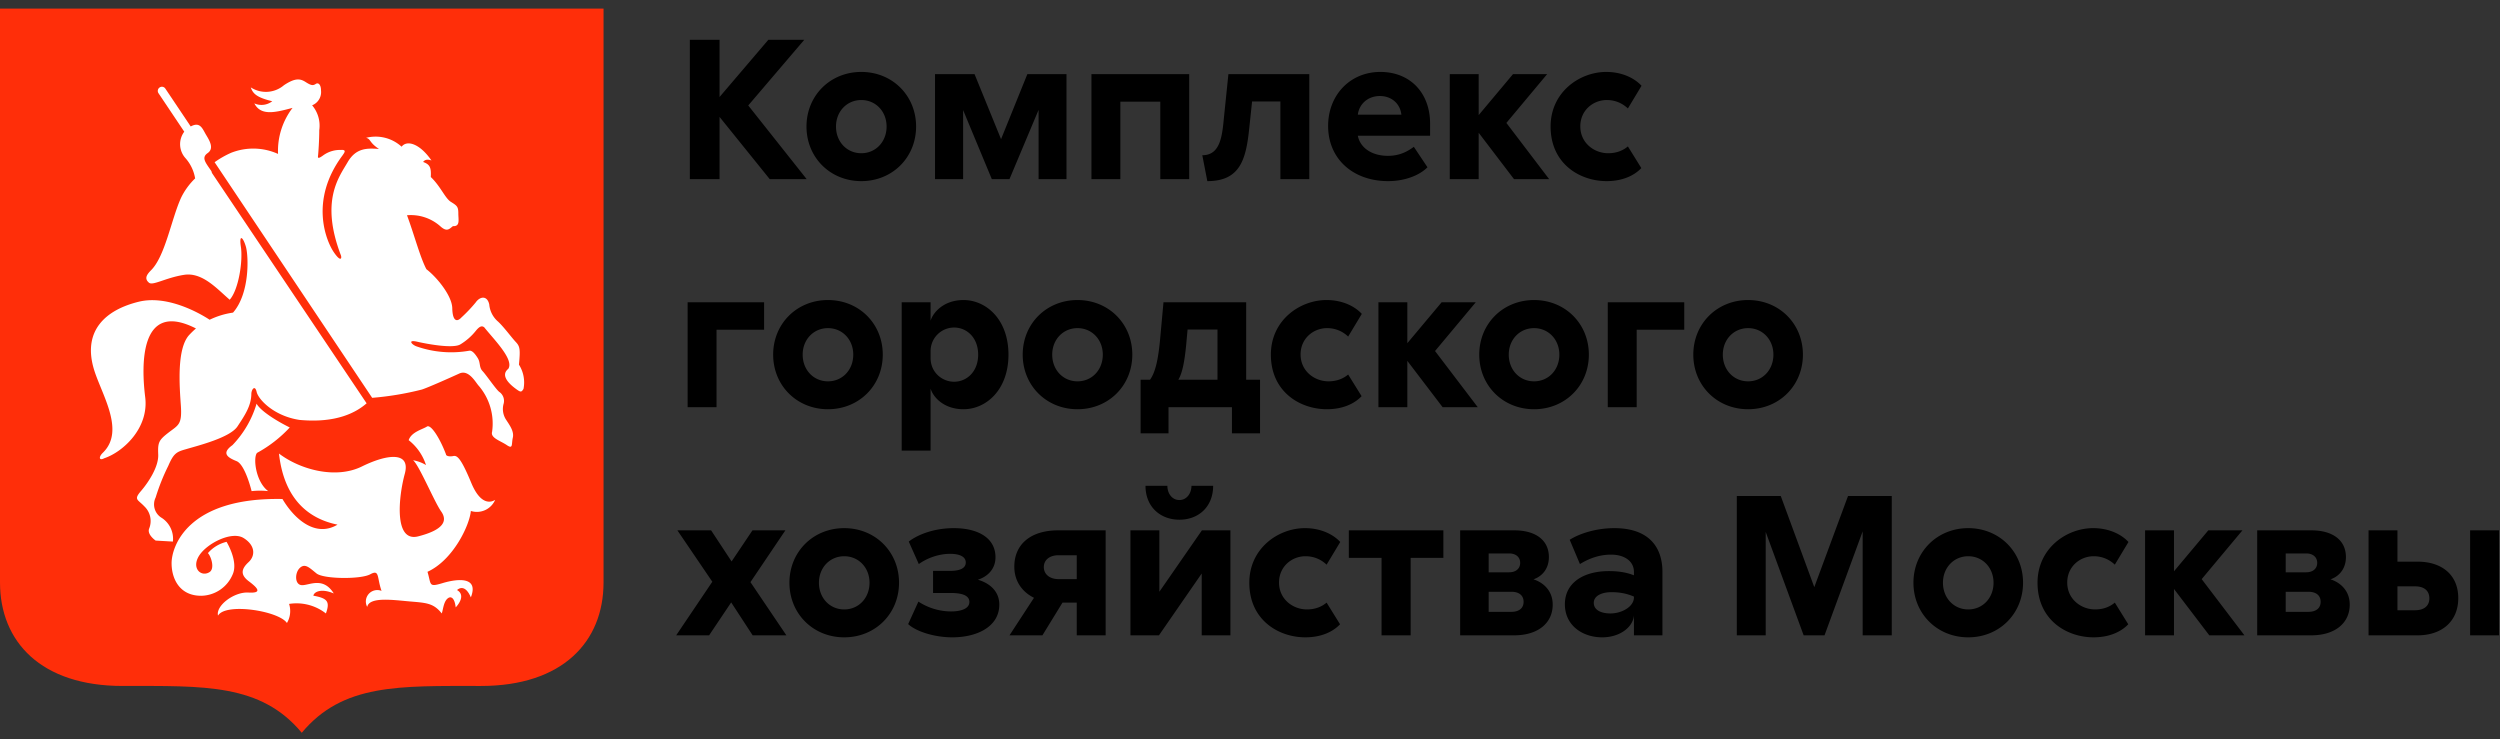 <svg width="274" height="81" fill="none" xmlns="http://www.w3.org/2000/svg"><rect width="100%" height="100%" fill="#333333" stroke="none"/><path d="m84.208 4.364-5.346 6.27v-6.27h-3.256v15.268h3.256v-6.82l5.5 6.82h4.048l-6.402-8.074 6.138-7.194h-3.938ZM100.404 13.868c0-3.388-2.596-5.984-6.006-5.984s-6.006 2.596-6.006 5.984 2.596 5.984 6.006 5.984 6.006-2.596 6.006-5.984Zm-8.778 0c0-1.65 1.188-2.904 2.772-2.904 1.584 0 2.772 1.254 2.772 2.904 0 1.672-1.188 2.926-2.772 2.926-1.584 0-2.772-1.254-2.772-2.926ZM106.811 8.126h-4.334v11.506h3.08v-7.568l3.146 7.568h1.936l3.19-7.59v7.59h3.058V8.126h-4.29l-2.882 7.128-2.904-7.128ZM130.336 8.126h-10.714v11.506h3.168V11.14h4.378v8.492h3.168V8.126ZM143.499 8.126h-8.866l-.484 4.708c-.198 2.134-.418 4.18-2.376 4.18l.55 2.838c3.586 0 4.246-2.354 4.598-5.83l.308-2.904h3.102v8.514h3.168V8.126ZM156.452 18.334l-1.496-2.244c-.792.594-1.672.99-2.838.99-1.738 0-3.036-.858-3.3-2.2h7.92v-1.342c0-3.3-2.134-5.654-5.456-5.654-3.322 0-5.72 2.552-5.72 5.918 0 3.63 2.75 6.05 6.578 6.05 1.738 0 3.366-.572 4.312-1.518Zm-7.634-5.764c.132-1.1 1.034-2.046 2.42-2.046 1.276 0 2.222.836 2.354 2.046h-4.774ZM162.063 8.126h-3.168v11.506h3.168V14.55l3.872 5.082h3.85l-4.686-6.16 4.466-5.346h-3.74l-3.762 4.488V8.126ZM178.416 11.888l1.496-2.486c-.66-.726-1.98-1.518-3.872-1.518-2.904 0-6.094 2.2-6.094 5.984 0 4.092 3.212 5.984 6.138 5.984 1.76 0 3.036-.616 3.806-1.43l-1.474-2.376c-.462.396-1.166.748-2.156.748-1.54 0-3.058-1.122-3.058-2.948 0-1.76 1.408-2.882 2.904-2.882 1.034 0 1.804.44 2.31.924ZM83.746 33.126h-8.382v11.506h3.168V36.14h5.214v-3.014ZM96.751 38.868c0-3.388-2.596-5.984-6.006-5.984s-6.006 2.596-6.006 5.984 2.596 5.984 6.006 5.984 6.006-2.596 6.006-5.984Zm-8.778 0c0-1.65 1.188-2.904 2.772-2.904 1.584 0 2.772 1.254 2.772 2.904 0 1.672-1.188 2.926-2.772 2.926-1.584 0-2.772-1.254-2.772-2.926ZM101.993 33.126h-3.168v16.258h3.168v-6.798c.286.968 1.474 2.266 3.608 2.266 2.486 0 4.928-2.134 4.928-5.984s-2.442-5.984-4.928-5.984c-2.134 0-3.322 1.32-3.608 2.266v-2.024Zm0 6.116v-.748a2.58 2.58 0 0 1 2.574-2.596c1.408 0 2.64 1.122 2.64 2.97s-1.232 2.97-2.64 2.97c-1.32 0-2.574-1.034-2.574-2.596ZM124.101 38.868c0-3.388-2.596-5.984-6.006-5.984s-6.006 2.596-6.006 5.984 2.596 5.984 6.006 5.984 6.006-2.596 6.006-5.984Zm-8.778 0c0-1.65 1.188-2.904 2.772-2.904 1.584 0 2.772 1.254 2.772 2.904 0 1.672-1.188 2.926-2.772 2.926-1.584 0-2.772-1.254-2.772-2.926ZM138.1 41.618h-1.518v-8.492h-9.064l-.374 4.092c-.198 2.09-.484 3.542-1.1 4.4h-1.034v5.874h3.058v-2.86h6.952v2.86h3.08v-5.874Zm-8.954 0c.44-.726.682-2.002.858-3.806l.154-1.694h3.278v5.5h-4.29ZM147.758 36.888l1.496-2.486c-.66-.726-1.98-1.518-3.872-1.518-2.904 0-6.094 2.2-6.094 5.984 0 4.092 3.212 5.984 6.138 5.984 1.76 0 3.036-.616 3.806-1.43l-1.474-2.376c-.462.396-1.166.748-2.156.748-1.54 0-3.058-1.122-3.058-2.948 0-1.76 1.408-2.882 2.904-2.882 1.034 0 1.804.44 2.31.924ZM154.243 33.126h-3.168v11.506h3.168V39.55l3.872 5.082h3.85l-4.686-6.16 4.466-5.346h-3.74l-3.762 4.488v-4.488ZM174.138 38.868c0-3.388-2.596-5.984-6.006-5.984s-6.006 2.596-6.006 5.984 2.596 5.984 6.006 5.984 6.006-2.596 6.006-5.984Zm-8.778 0c0-1.65 1.188-2.904 2.772-2.904 1.584 0 2.772 1.254 2.772 2.904 0 1.672-1.188 2.926-2.772 2.926-1.584 0-2.772-1.254-2.772-2.926ZM184.594 33.126h-8.382v11.506h3.168V36.14h5.214v-3.014ZM197.599 38.868c0-3.388-2.596-5.984-6.006-5.984s-6.006 2.596-6.006 5.984 2.596 5.984 6.006 5.984 6.006-2.596 6.006-5.984Zm-8.778 0c0-1.65 1.188-2.904 2.772-2.904 1.584 0 2.772 1.254 2.772 2.904 0 1.672-1.188 2.926-2.772 2.926-1.584 0-2.772-1.254-2.772-2.926ZM77.938 58.126h-3.696l3.828 5.632-3.96 5.874h3.608l2.42-3.608 2.354 3.608h3.696l-3.938-5.83 3.828-5.676H82.47l-2.288 3.41-2.244-3.41ZM98.534 63.868c0-3.388-2.596-5.984-6.006-5.984s-6.006 2.596-6.006 5.984 2.596 5.984 6.006 5.984 6.006-2.596 6.006-5.984Zm-8.778 0c0-1.65 1.188-2.904 2.772-2.904 1.584 0 2.772 1.254 2.772 2.904 0 1.672-1.188 2.926-2.772 2.926-1.584 0-2.772-1.254-2.772-2.926ZM107.169 63.538c.924-.286 1.936-1.056 1.936-2.464 0-2.09-1.87-3.19-4.576-3.19-2.244 0-4.048.77-4.928 1.474l1.1 2.464c.88-.638 2.156-1.122 3.432-1.122 1.078 0 1.716.33 1.716.946 0 .616-.594.924-1.76.924h-1.826v2.42h1.914c1.21 0 2.068.242 2.068.99s-.968 1.034-2.002 1.034a6.596 6.596 0 0 1-3.586-1.078L99.535 68.4c.814.77 2.794 1.452 4.84 1.452 2.706 0 5.148-1.166 5.148-3.586 0-1.606-1.254-2.42-2.354-2.728ZM110.641 69.632h3.608l2.2-3.586h1.562v3.586h3.168V58.126h-5.214c-2.992 0-4.796 1.518-4.796 3.982 0 1.628.902 2.794 2.156 3.41l-2.684 4.114Zm3.762-7.48c0-.814.682-1.298 1.606-1.298h2.002v2.618h-2.002c-.924 0-1.606-.506-1.606-1.32ZM127.065 64.858v-6.732h-3.168v11.506h3.124l4.686-6.776v6.776h3.146V58.126h-3.124l-4.664 6.732Zm-1.518-11.616c0 2.31 1.628 3.718 3.718 3.718s3.696-1.408 3.696-3.718h-2.376c0 .836-.528 1.562-1.32 1.562-.814 0-1.32-.726-1.32-1.562h-2.398ZM145.395 61.888l1.496-2.486c-.66-.726-1.98-1.518-3.872-1.518-2.904 0-6.094 2.2-6.094 5.984 0 4.092 3.212 5.984 6.138 5.984 1.76 0 3.036-.616 3.806-1.43l-1.474-2.376c-.462.396-1.166.748-2.156.748-1.54 0-3.058-1.122-3.058-2.948 0-1.76 1.408-2.882 2.904-2.882 1.034 0 1.804.44 2.31.924ZM147.832 61.14h3.586v8.492h3.19V61.14h3.586v-3.014h-10.362v3.014ZM160.034 69.632h5.918c2.64 0 4.224-1.364 4.224-3.366 0-1.65-1.188-2.486-2.112-2.772.814-.264 1.694-1.034 1.694-2.442 0-1.848-1.452-2.926-3.784-2.926h-5.94v11.506Zm3.124-2.574v-2.2h2.486c.836 0 1.342.396 1.342 1.1 0 .704-.506 1.1-1.342 1.1h-2.486Zm0-4.334v-2.068h2.244c.726 0 1.21.396 1.21 1.034s-.484 1.034-1.21 1.034h-2.244ZM172.039 59.16l1.122 2.662c.924-.572 2.068-1.034 3.41-1.034 1.452 0 2.508.704 2.508 1.892v.374c-.77-.308-1.65-.462-2.75-.462-2.706 0-4.818 1.232-4.818 3.63 0 2.332 1.936 3.63 4.092 3.63 1.936 0 3.388-1.122 3.476-2.42v2.2h3.124V62.68c0-2.728-1.496-4.796-5.28-4.796-1.892 0-3.74.55-4.884 1.276Zm2.64 6.908c0-.77.88-1.166 1.936-1.166.924 0 1.694.154 2.464.484v.088c0 1.012-1.32 1.76-2.574 1.76-1.034 0-1.826-.374-1.826-1.166ZM190.354 69.632h3.168v-11.33l4.158 11.33h2.288l4.18-11.396v11.396h3.19V54.364h-4.796l-3.696 9.988-3.674-9.988h-4.818v15.268ZM221.726 63.868c0-3.388-2.596-5.984-6.006-5.984s-6.006 2.596-6.006 5.984 2.596 5.984 6.006 5.984 6.006-2.596 6.006-5.984Zm-8.778 0c0-1.65 1.188-2.904 2.772-2.904 1.584 0 2.772 1.254 2.772 2.904 0 1.672-1.188 2.926-2.772 2.926-1.584 0-2.772-1.254-2.772-2.926ZM231.783 61.888l1.496-2.486c-.66-.726-1.98-1.518-3.872-1.518-2.904 0-6.094 2.2-6.094 5.984 0 4.092 3.212 5.984 6.138 5.984 1.76 0 3.036-.616 3.806-1.43l-1.474-2.376c-.462.396-1.166.748-2.156.748-1.54 0-3.058-1.122-3.058-2.948 0-1.76 1.408-2.882 2.904-2.882 1.034 0 1.804.44 2.31.924ZM238.268 58.126H235.1v11.506h3.168V64.55l3.872 5.082h3.85l-4.686-6.16 4.466-5.346h-3.74l-3.762 4.488v-4.488ZM247.389 69.632h5.918c2.64 0 4.224-1.364 4.224-3.366 0-1.65-1.188-2.486-2.112-2.772.814-.264 1.694-1.034 1.694-2.442 0-1.848-1.452-2.926-3.784-2.926h-5.94v11.506Zm3.124-2.574v-2.2h2.486c.836 0 1.342.396 1.342 1.1 0 .704-.506 1.1-1.342 1.1h-2.486Zm0-4.334v-2.068h2.244c.726 0 1.21.396 1.21 1.034s-.484 1.034-1.21 1.034h-2.244ZM273.892 58.126h-3.168v11.506h3.168V58.126Zm-14.3 11.506h5.39c2.596 0 4.444-1.496 4.444-4.07 0-2.618-1.87-4.004-4.444-4.004h-2.222v-3.432h-3.168v11.506Zm3.168-2.75v-2.618h1.937c.968 0 1.561.462 1.561 1.32 0 .792-.549 1.298-1.561 1.298h-1.937Z" fill="#000"/><path d="M18.9 59.944c-4.545 1.474-8.18-2.856-8.898-6.512a.163.163 0 0 0-.318 0c-.6 7.977 7.189 9.605 9.297 8.35a4.806 4.806 0 0 1-.082-1.838Z" fill="#fff"/><path d="M33.074 80.312c4.49-5.403 10.688-5.13 19.64-5.13 8.953 0 13.434-4.857 13.434-11.342V.945H0V63.84c0 6.485 4.48 11.342 13.433 11.342s15.151-.273 19.64 5.13Z" fill="#FF2E09"/><path d="M51.634 52.882c-1.09-2.62-1.518-2.992-1.945-2.901-.427.09-.81 0-.81-.191-.663-1.756-1.662-3.33-2.09-3.038-.427.29-1.708.582-1.999 1.491a5.657 5.657 0 0 1 1.9 2.729 4.015 4.015 0 0 0-1.418-.528c.663.528 2.326 4.548 3.08 5.612.755 1.065.192 2.038-2.517 2.729-2.708.691-2.136-4.42-1.472-6.849.663-2.428-1.818-2.228-4.7-.81-2.88 1.42-6.788.337-9.088-1.418.573 5.13 3.372 7.176 6.417 7.794-2.472 1.474-4.799-.718-6.035-2.81-10.47-.21-12.152 5.275-12.152 7.03 0 1.756.91 3.575 3.227 3.575a3.807 3.807 0 0 0 3.463-2.328c.663-1.428-.664-3.584-.664-3.584a3.926 3.926 0 0 0-2.045 1.237c.336.328.81 1.728.146 2.101-.91.537-1.973-.454-1.11-1.819.864-1.364 3.59-2.728 4.872-1.937 1.282.791 1.318 1.928.555 2.638-.764.709-.973 1.355.018 2.1.99.746 1.518 1.329-.046 1.238-1.563-.091-3.59 1.437-3.326 2.528.818-1.437 6.653-.527 7.553.81a2.576 2.576 0 0 0 .236-2.092 5.23 5.23 0 0 1 4.035 1.046c.482-1.328.146-1.665-1.372-1.947.045-.382.809-.855 2.236-.245-1.182-1.901-2.727-.855-3.517-.91-.791-.054-.764-1.382-.191-1.9.572-.52 1.045 0 1.817.618.773.618 4.845.664 5.89.09 1.045-.572.709.337 1.236 1.82a1.254 1.254 0 0 0-1.572 1.755c.236-1.137 2.853-.755 4.653-.6 1.8.154 2.618.173 3.517 1.319.146-.382.191-1.237.618-1.62.428-.381.81 0 .91.956.617-.664.908-1.474.145-1.901.382-.337.99-.428 1.517.8.91-2.328-1.517-2.037-3.09-1.564-1.572.473-1.236.19-1.663-1.237 2.809-1.283 4.608-5.085 4.753-6.667a2.18 2.18 0 0 0 2.663-1.219c-.354.236-1.554.737-2.635-1.901Z" fill="#fff"/><path d="M31.757 46.85c-1.427-.7-3.218-1.819-3.636-2.61a11.072 11.072 0 0 1-2.645 4.548c-1.272.91-.49 1.373.455 1.755.945.382 1.645 3.284 1.645 3.284a8.33 8.33 0 0 1 1.818 0c-1.391-1.037-1.673-3.702-1.218-4.193a14.025 14.025 0 0 0 3.58-2.783Z" fill="#fff"/><path d="M11.279 49.615c-.518.5-.4.91.145.61 2.009-.665 4.917-3.266 4.49-6.695-.427-3.429-.654-10.705 5.563-7.53a9.16 9.16 0 0 0-.746.718c-1.381 1.519-1.054 5.62-.909 7.73.146 2.11-.272 2.13-1.354 2.966-1.081.837-1.181 1.082-1.127 2.41.055 1.328-1.063 3.029-1.89 3.993s-.355.91.372 1.683a2.211 2.211 0 0 1 .537 2.4c-.3.674.7 1.347.7 1.347l1.89.11a2.73 2.73 0 0 0-1.218-2.593 1.719 1.719 0 0 1-.673-2.238c.365-1.19.827-2.35 1.382-3.465.59-1.373.909-1.537 1.909-1.819 1.381-.41 4.862-1.273 5.68-2.51.818-1.237 1.5-2.256 1.518-3.557 0-.463.39-1.046.581-.218.191.828 1.89 2.638 4.69 3.065 4.072.382 6.244-.837 7.362-1.819l-16.96-25.258a.546.546 0 0 0-.09-.245c-.628-.91-1.073-1.428-.373-1.92.7-.49.264-1.282-.145-1.955-.41-.673-.646-1.546-1.71-.964l-2.78-4.148a.445.445 0 0 0-.627-.127.455.455 0 0 0-.128.628l2.827 4.22a2.284 2.284 0 0 0 .118 2.883 4.449 4.449 0 0 1 1.073 2.238 7.458 7.458 0 0 0-1.536 2.11c-1.082 2.364-1.755 6.503-3.354 8.013-.355.382-.736.837-.164 1.31.427.345 1.818-.546 3.836-.864 2.017-.319 3.635 1.555 5.008 2.728.99-1.119 1.454-4.266 1.227-5.785-.228-1.518.263-1.046.554 0 .29 1.046.427 5.094-1.418 7.195a8.722 8.722 0 0 0-2.563.782c-1.081-.71-4.608-2.728-7.734-1.983-3.745.91-6.053 3.193-5.036 7.095.7 2.747 3.654 6.949 1.073 9.459Z" fill="#fff"/><path d="M56.877 39.964c.163-1.701.109-2.001-.355-2.492-.463-.492-1.263-1.592-1.917-2.21a2.793 2.793 0 0 1-.982-1.892c-.218-1-1.009-.91-1.49-.219a16.376 16.376 0 0 1-1.564 1.647c-.536.573-.972.327-1-1.02-.027-1.345-1.645-3.355-2.835-4.274-.7-1.319-1.345-3.83-2.127-5.912a4.877 4.877 0 0 1 3.636 1.192c.754.7 1.017.29 1.4 0 .808.045.59-.683.59-1.41 0-.728-.155-.837-.809-1.246-.654-.41-1.109-1.674-2.209-2.729.055-1.019-.081-1.373-.836-1.646 0 0 .21-.428.91-.164-1.246-1.819-2.673-2.292-3.273-1.51a4.216 4.216 0 0 0-3.89-.973c.546.136.3.491 1.409 1.219-1.236-.082-2.5-.164-3.436 1.455-.936 1.62-3.017 4.211-.745 10.178.136.355 0 .818-.782-.337-.781-1.155-2.726-5.639.982-10.605.136-.218.518-.637-.2-.582a3.134 3.134 0 0 0-1.89.564c-.7.518-.627.264-.6 0 .027-.264.127-1.574.127-2.729a3.451 3.451 0 0 0-.782-2.728 1.554 1.554 0 0 0 .973-1.628c0-.628-.29-.91-.582-.71-.29.2-.518.164-1.1-.21-.581-.372-1.126-.49-2.38.347a3.043 3.043 0 0 1-3.636.236c.227.655.6 1.1 2.354 1.519a1.917 1.917 0 0 1-1.963.236c.727 1.41 2.3.992 4.19.492a7.744 7.744 0 0 0-1.591 5.047 6.604 6.604 0 0 0-5.135-.127c-.64.281-1.25.629-1.818 1.037L40.79 43.602a32.765 32.765 0 0 0 5.453-.91c.672-.218 3.045-1.273 4.099-1.755 1.054-.482 1.818 1.037 2.136 1.355a6.37 6.37 0 0 1 1.454 5.04c-.19.672.909.972 1.618 1.454.709.482.49-.109.654-.81.164-.7-.354-1.382-.754-2a2.14 2.14 0 0 1-.245-1.755 1.193 1.193 0 0 0-.491-1.274c-.373-.3-1.4-1.819-1.818-2.265-.418-.445-.21-.91-.536-1.437-.328-.527-.627-.837-.91-.81-1.95.348-3.958.181-5.825-.481-.5-.191-.99-.755.109-.5 1.1.254 3.99.79 4.753.272a6.453 6.453 0 0 0 1.682-1.491c.463-.564.7-.519.909-.355 1.018 1.291 3.308 3.538 2.626 4.548-.972.782.328 1.819.837 2.192.509.373.6.4.836 0a3.64 3.64 0 0 0-.5-2.656Z" fill="#fff"/></svg>